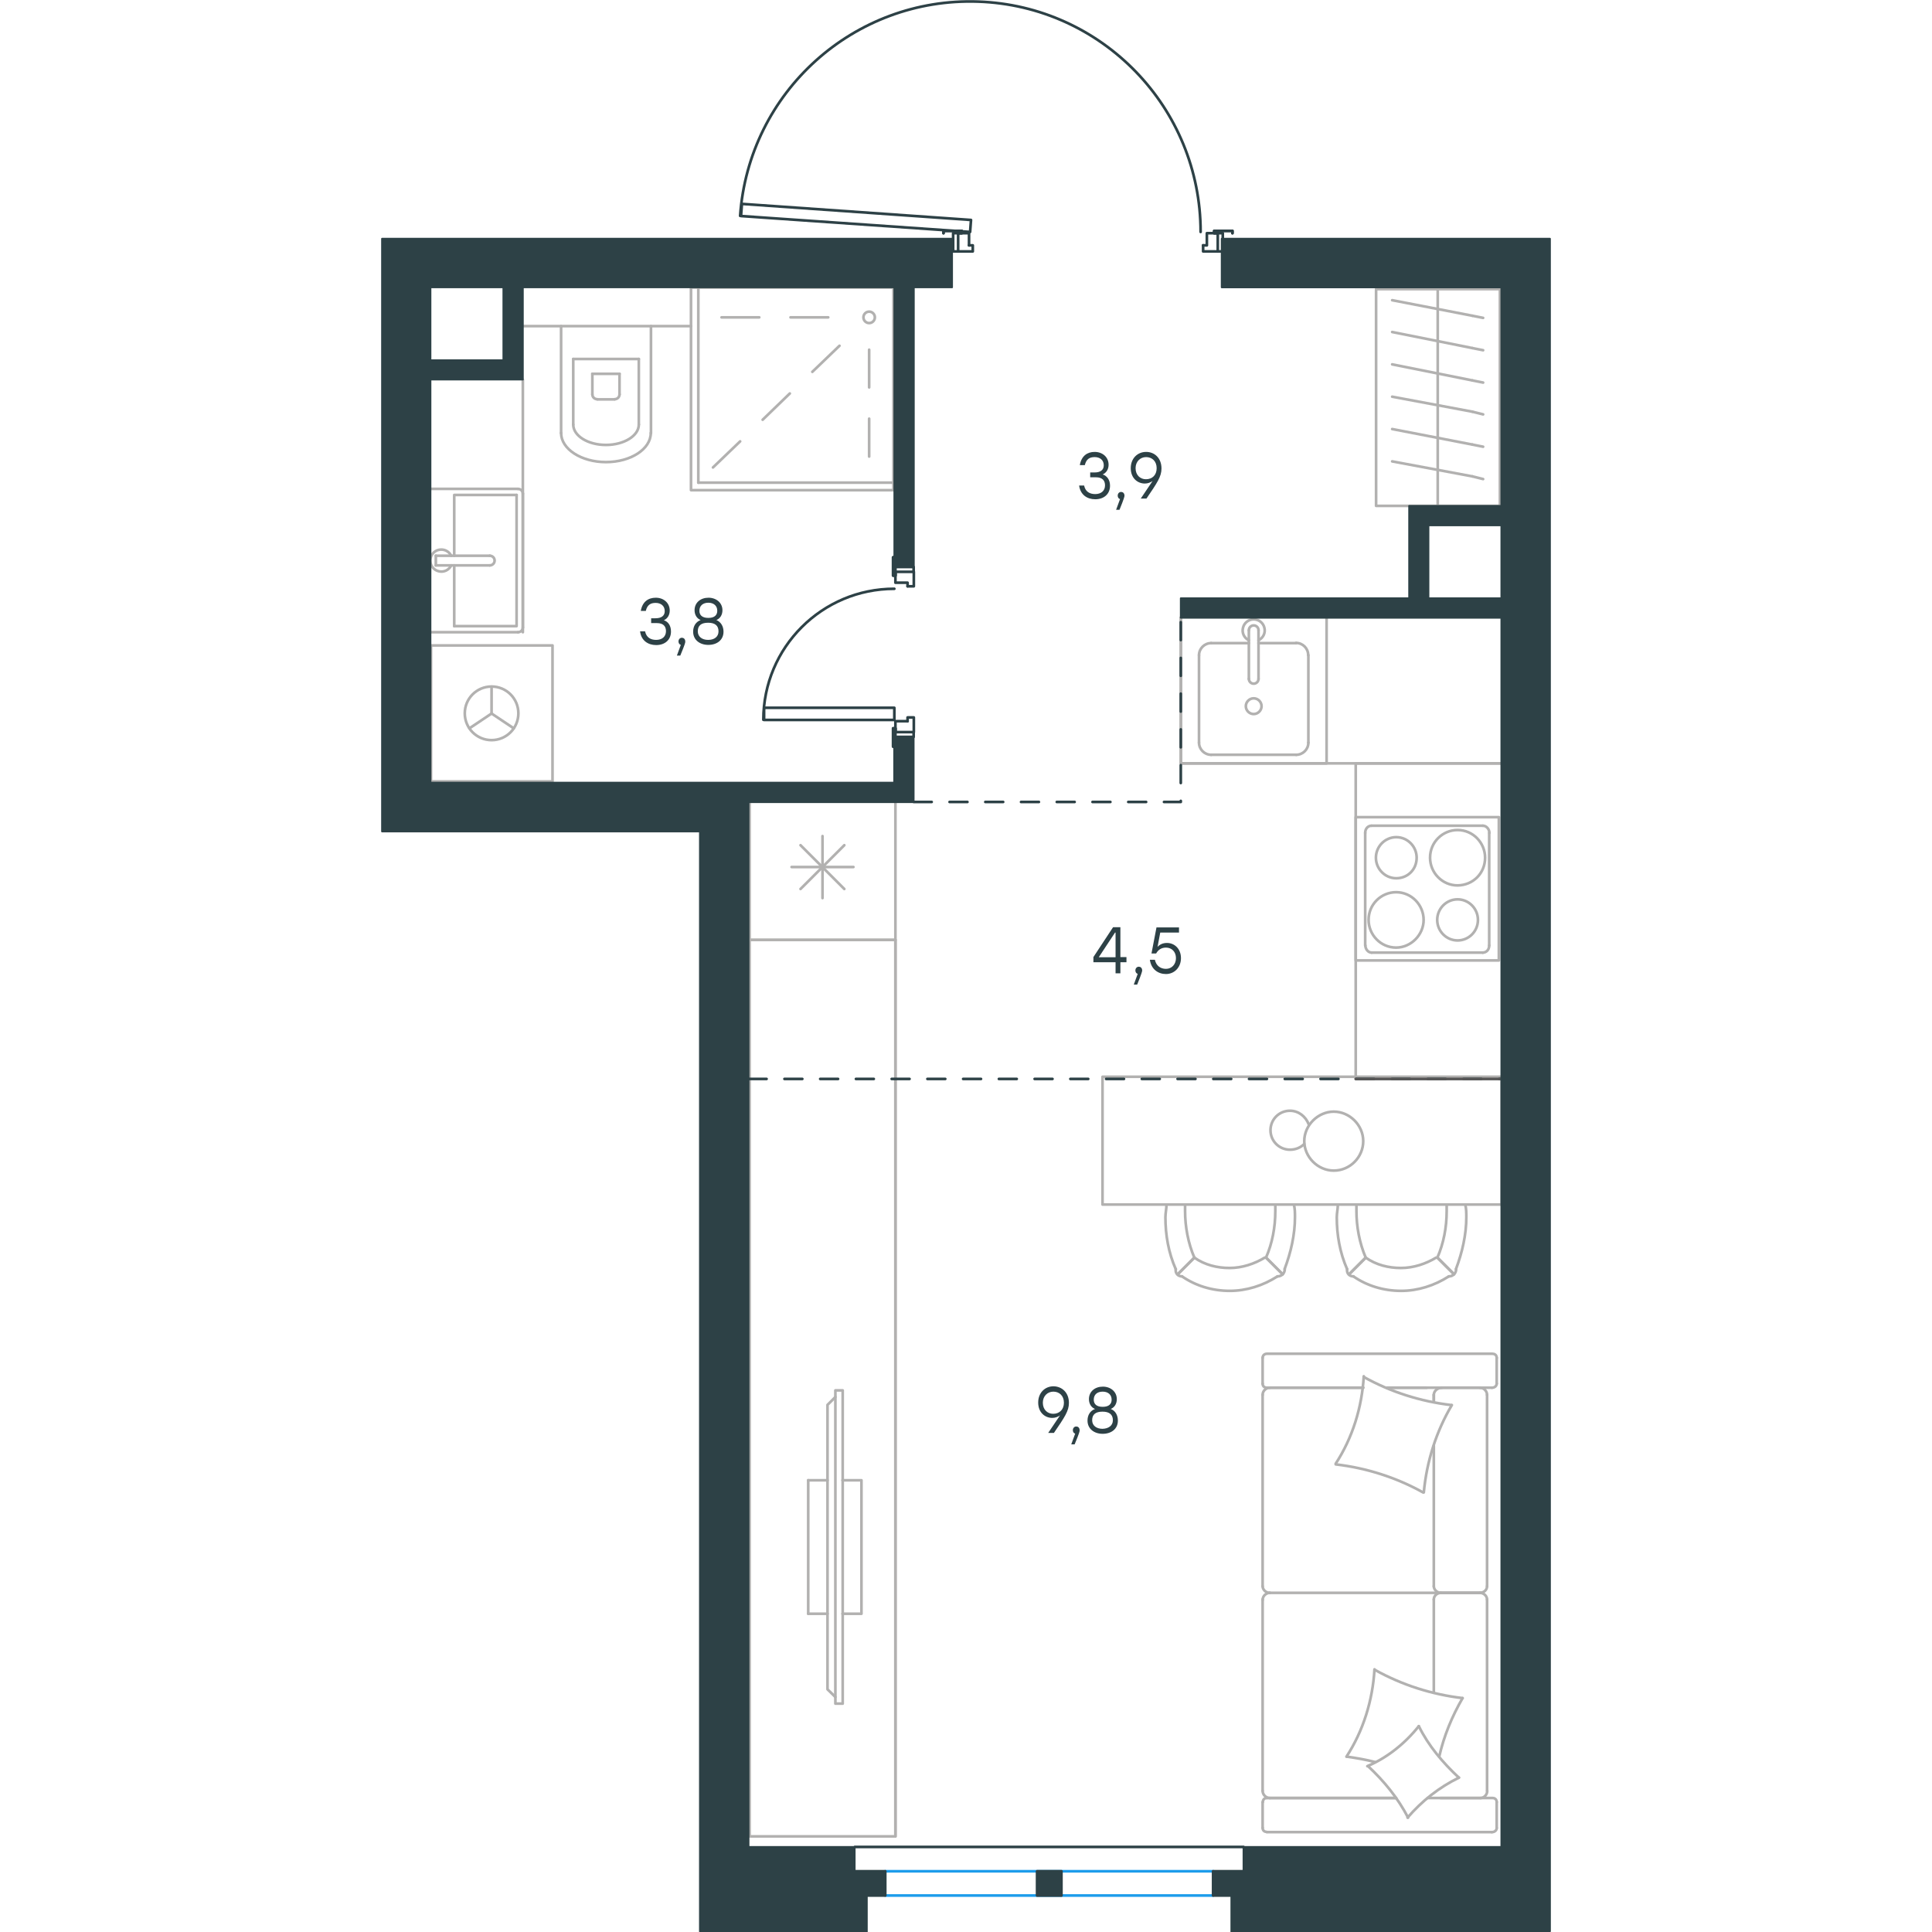<?xml version="1.0" encoding="utf-8"?>
<!-- Generator: Adobe Illustrator 26.5.0, SVG Export Plug-In . SVG Version: 6.00 Build 0)  -->
<svg version="1.1" id="Слой_1" xmlns="http://www.w3.org/2000/svg" xmlns:xlink="http://www.w3.org/1999/xlink" x="0px" y="0px"
	 viewBox="0 0 654.6 1081.2" style="enable-background:new 0 0 654.6 1081.2;" xml:space="preserve" width="200" height="200">
<style type="text/css">
	.st0{fill:none;stroke:#B2B1B0;stroke-width:1.5;stroke-linecap:round;stroke-linejoin:round;stroke-miterlimit:22.926;}
	.st1{fill:none;stroke:#2D4146;stroke-width:1.5;stroke-linecap:round;stroke-linejoin:round;stroke-miterlimit:22.926;}
	
		.st2{fill:none;stroke:#2D4146;stroke-width:1.5;stroke-linecap:round;stroke-linejoin:round;stroke-miterlimit:10;stroke-dasharray:10;}
	.st3{enable-background:new    ;}
	.st4{fill:#2D4146;}
	.st5{fill:none;stroke:#575656;stroke-width:1.5;stroke-linecap:round;stroke-linejoin:round;stroke-miterlimit:22.926;}
	.st6{fill:#2D4146;stroke:#2D4146;stroke-linecap:round;stroke-linejoin:round;stroke-miterlimit:10;}
	.st7{fill:none;stroke:#1D9CEB;stroke-width:1.5;stroke-linecap:round;stroke-linejoin:round;stroke-miterlimit:10;}
	.st8{fill:none;stroke:#2D4146;stroke-width:1.5;stroke-linecap:round;stroke-linejoin:round;stroke-miterlimit:10;}
</style>
<line class="st0" x1="30.6" y1="316.4" x2="30.6" y2="311"/>
<line class="st0" x1="40.9" y1="316.4" x2="40.9" y2="350.4"/>
<polyline class="st0" points="40.9,311 40.9,277 75.8,277 "/>
<polyline class="st0" points="75.8,277 75.8,350.4 40.9,350.4 "/>
<path class="st0" d="M76.6,353.8c1.5,0,2.7-1.2,2.7-2.7"/>
<path class="st0" d="M79.3,276.3c0-1.5-1.2-2.7-2.7-2.7"/>
<path class="st0" d="M60.8,316.4c1.5,0,2.7-1.2,2.7-2.7s-1.2-2.7-2.7-2.7"/>
<line class="st0" x1="30.6" y1="316.4" x2="60.8" y2="316.4"/>
<line class="st0" x1="30.6" y1="311" x2="60.8" y2="311"/>
<path class="st0" d="M39.2,311c-1.3-2.6-4.1-3.9-6.9-3.3c-2.8,0.6-4.8,3.1-4.8,6s2,5.4,4.8,6c2.8,0.7,5.7-0.7,6.9-3.3"/>
<line class="st0" x1="27.6" y1="353.8" x2="76.6" y2="353.8"/>
<line class="st0" x1="79.3" y1="351.1" x2="79.3" y2="276.3"/>
<line class="st0" x1="76.6" y1="273.6" x2="27.7" y2="273.6"/>
<line class="st0" x1="239" y1="828.4" x2="249.8" y2="828.4"/>
<line class="st0" x1="239" y1="903.1" x2="249.8" y2="903.1"/>
<polyline class="st0" points="254.2,949.7 249.8,945.4 249.8,786.2 254.2,781.8 "/>
<rect x="254.2" y="778.1" class="st0" width="4.1" height="175.3"/>
<polyline class="st0" points="258.2,903.1 268.8,903.1 268.8,828.4 258.2,828.4 "/>
<line class="st0" x1="239" y1="828.4" x2="239" y2="903.1"/>
<line class="st0" x1="512.1" y1="359.9" x2="491" y2="359.9"/>
<path class="st0" d="M492.7,395.2c0-2.4-2-4.4-4.4-4.4s-4.4,2-4.4,4.4s2,4.4,4.4,4.4S492.7,397.6,492.7,395.2z"/>
<path class="st0" d="M485.6,379.9c0,1.5,1.2,2.7,2.7,2.7s2.7-1.2,2.7-2.7"/>
<line class="st0" x1="491" y1="352.8" x2="491" y2="379.9"/>
<path class="st0" d="M491,352.7c0-1.5-1.2-2.7-2.7-2.7s-2.7,1.2-2.7,2.7"/>
<line class="st0" x1="485.6" y1="352.8" x2="485.6" y2="379.9"/>
<path class="st0" d="M491,358.3c2.6-1.3,4-4.1,3.3-6.9c-0.6-2.8-3.1-4.8-6-4.8s-5.4,2-6,4.8c-0.7,2.8,0.7,5.7,3.3,6.9"/>
<path class="st0" d="M518.8,366.6c0-3.7-3-6.8-6.8-6.8"/>
<path class="st0" d="M464.5,359.9c-3.7,0-6.8,3-6.8,6.8"/>
<path class="st0" d="M512.1,422.4c3.7,0,6.8-3,6.8-6.8"/>
<path class="st0" d="M457.7,415.6c0,3.7,3,6.8,6.8,6.8"/>
<line class="st0" x1="518.9" y1="366.7" x2="518.9" y2="415.6"/>
<line class="st0" x1="512.1" y1="422.4" x2="464.5" y2="422.4"/>
<line class="st0" x1="457.7" y1="415.6" x2="457.7" y2="366.7"/>
<line class="st0" x1="464.5" y1="359.9" x2="485.6" y2="359.9"/>
<polyline class="st0" points="529.1,345.6 529.1,427.2 447.5,427.2 447.5,345.6 "/>
<line class="st0" x1="100.7" y1="242.4" x2="100.7" y2="182.5"/>
<path class="st0" d="M118.2,220.7c0,1.5,1.2,2.7,2.7,2.7"/>
<path class="st0" d="M130.7,223.4c1.5,0,2.7-1.2,2.7-2.7"/>
<line class="st0" x1="118.2" y1="209.2" x2="118.2" y2="220.7"/>
<line class="st0" x1="121" y1="223.5" x2="130.7" y2="223.5"/>
<line class="st0" x1="133.4" y1="220.7" x2="133.4" y2="209.2"/>
<line class="st0" x1="107.5" y1="237.6" x2="107.5" y2="200.9"/>
<path class="st0" d="M107.5,237.6c0,6.3,8.2,11.4,18.3,11.4s18.4-5.1,18.4-11.4"/>
<line class="st0" x1="144.2" y1="237.6" x2="144.2" y2="200.9"/>
<path class="st0" d="M100.7,242.3c0,9,11.3,16.3,25.1,16.3c13.9,0,25.1-7.3,25.1-16.3"/>
<line class="st0" x1="151" y1="242.4" x2="151" y2="182.5"/>
<line class="st0" x1="79.3" y1="182.5" x2="173.4" y2="182.5"/>
<line class="st0" x1="118.2" y1="209.2" x2="133.4" y2="209.2"/>
<line class="st0" x1="107.5" y1="200.9" x2="144.2" y2="200.9"/>
<polygon class="st0" points="626.9,427.2 447.6,427.2 447.6,345.6 447.6,427.2 "/>
<polyline class="st0" points="287.8,526 287.8,1027.7 206.2,1027.7 206.2,526 "/>
<polyline class="st0" points="206.2,526 287.8,526 287.8,1027.7 "/>
<line class="st0" x1="259.2" y1="473" x2="234.7" y2="497.5"/>
<line class="st0" x1="259.2" y1="497.5" x2="234.7" y2="473"/>
<line class="st0" x1="247" y1="467.9" x2="247" y2="502.6"/>
<line class="st0" x1="264.3" y1="485.2" x2="229.7" y2="485.2"/>
<polyline class="st0" points="206.2,448.9 206.2,526 287.8,526 287.8,448.9 "/>
<line class="st0" x1="79.3" y1="212.5" x2="79.3" y2="353.8"/>
<polyline class="st0" points="545.4,603.8 626.9,603.8 545.4,603.8 545.4,427.2 626.9,427.2 "/>
<polyline class="st0" points="49.4,407.6 61.8,399.3 74.2,407.6 "/>
<line class="st0" x1="61.8" y1="399.2" x2="61.8" y2="384.3"/>
<path class="st0" d="M61.8,414.2c8.3,0,15-6.7,15-15s-6.7-15-15-15s-15,6.7-15,15C46.8,407.5,53.5,414.2,61.8,414.2z"/>
<rect x="27.9" y="361.2" class="st0" width="68" height="76.1"/>
<g>
	<line class="st0" x1="273.1" y1="195.7" x2="273.1" y2="216.8"/>
	<line class="st0" x1="273.1" y1="234.3" x2="273.1" y2="255.5"/>
	<line class="st0" x1="250.2" y1="177.6" x2="229.1" y2="177.6"/>
	<line class="st0" x1="211.6" y1="177.6" x2="190.5" y2="177.6"/>
	<line class="st0" x1="256.5" y1="193.5" x2="241.3" y2="208.1"/>
	<line class="st0" x1="228.7" y1="220.2" x2="213.5" y2="234.9"/>
	<line class="st0" x1="200.9" y1="247" x2="185.7" y2="261.6"/>
	<ellipse class="st0" cx="273.1" cy="177.6" rx="3.2" ry="3.2"/>
	<rect x="173.4" y="160.9" class="st0" width="113.3" height="113.4"/>
	<line class="st0" x1="286.7" y1="270.1" x2="177.5" y2="270.1"/>
	<line class="st0" x1="177.5" y1="270.1" x2="177.5" y2="160.9"/>
</g>
<g>
	<rect x="556.8" y="161.8" class="st0" width="69.3" height="121.3"/>
	<line class="st0" x1="591.3" y1="285.3" x2="591.3" y2="161.8"/>
	<line class="st0" x1="616.7" y1="177.9" x2="610.7" y2="176.7"/>
	<line class="st0" x1="610.7" y1="176.7" x2="565.8" y2="168"/>
	<line class="st0" x1="616.7" y1="196" x2="610.7" y2="194.8"/>
	<line class="st0" x1="610.7" y1="194.8" x2="565.8" y2="185.8"/>
	<line class="st0" x1="616.7" y1="214.1" x2="610.7" y2="212.9"/>
	<line class="st0" x1="610.7" y1="212.9" x2="565.8" y2="203.9"/>
	<line class="st0" x1="616.7" y1="231.9" x2="610.7" y2="230.4"/>
	<line class="st0" x1="610.7" y1="230.4" x2="565.8" y2="222"/>
	<line class="st0" x1="616.7" y1="250" x2="610.7" y2="248.8"/>
	<line class="st0" x1="610.7" y1="248.8" x2="565.8" y2="240.1"/>
	<line class="st0" x1="616.7" y1="268.1" x2="610.7" y2="266.6"/>
	<line class="st0" x1="610.7" y1="266.6" x2="565.8" y2="258.2"/>
</g>
<g>
	<path class="st0" d="M579.5,480c0-6.3-5.1-11.5-11.4-11.5c-6.3,0-11.4,5.2-11.4,11.5s5.1,11.5,11.4,11.5S579.5,486.7,579.5,480z"/>
	<path class="st0" d="M583.4,514.8c0-8.3-6.7-15.5-15.4-15.5c-8.3,0-15.4,6.7-15.4,15.5c0,8.3,6.7,15.5,15.4,15.5
		C576.3,530.3,583.4,523.2,583.4,514.8z"/>
	<path class="st0" d="M613.8,514.8c0-6.3-5.1-11.5-11.4-11.5c-6.3,0-11.4,5.2-11.4,11.5s5.1,11.5,11.4,11.5S613.8,521.2,613.8,514.8
		z"/>
	<path class="st0" d="M617.8,480c0-8.3-6.7-15.5-15.4-15.5c-8.3,0-15.4,6.7-15.4,15.5c0,8.3,6.7,15.5,15.4,15.5
		C611.1,495.4,617.8,488.7,617.8,480z"/>
	<line class="st0" x1="550.7" y1="529.1" x2="550.7" y2="466.1"/>
	<line class="st0" x1="616.6" y1="533.1" x2="554.3" y2="533.1"/>
	<line class="st0" x1="620.1" y1="466.1" x2="620.1" y2="529.1"/>
	<line class="st0" x1="554.3" y1="462.1" x2="616.6" y2="462.1"/>
	<path class="st0" d="M620.1,529.1L620.1,529.1c0,2.4-1.6,4-3.6,4"/>
	<path class="st0" d="M550.7,466.1L550.7,466.1c0-2.4,1.6-4,3.5-4"/>
	<path class="st0" d="M554.3,533.1L554.3,533.1c-2,0-3.5-2-3.5-4"/>
	<path class="st0" d="M616.6,462.1L616.6,462.1c2,0,3.6,2,3.6,4"/>
	<rect x="545.4" y="457.3" class="st0" width="80.1" height="80.2"/>
</g>
<g>
	<rect x="403.7" y="602.6" class="st0" width="223.4" height="71.5"/>
	<path class="st0" d="M551,703.8c5.8,4.1,12.8,5.8,19.7,5.8c7,0,13.9-2.3,19.7-5.8"/>
	<path class="st0" d="M535.4,674.2c0,2.3-0.6,4.6-0.6,7c0,9.9,1.7,19.8,5.8,29.1"/>
	<path class="st0" d="M601.5,710.2c3.5-9.3,5.8-19.2,5.8-29.1c0-2.3,0-4.6-0.6-7"/>
	<path class="st0" d="M545.8,674.2c0,1.2,0,2.3,0,3.5c0,8.7,1.7,18,5.2,26.1"/>
	<path class="st0" d="M591.1,703.8c3.5-8.1,5.2-16.9,5.2-26.1c0-1.2,0-2.3,0-3.5"/>
	<path class="st0" d="M544.1,714.3c7.5,5.2,16.8,8.1,26.7,8.1c9.3,0,18.6-2.9,26.7-8.1"/>
	<line class="st0" x1="551" y1="703.8" x2="541.7" y2="713.1"/>
	<line class="st0" x1="591.1" y1="703.8" x2="600.4" y2="713.1"/>
	<line class="st0" x1="551" y1="703.8" x2="541.7" y2="713.1"/>
	<line class="st0" x1="591.1" y1="703.8" x2="600.4" y2="713.1"/>
	<path class="st0" d="M597.5,714.3c2.3,0,4.1-1.7,4.1-4.1"/>
	<path class="st0" d="M540.6,710.2c-0.4,2.3,1.2,4.1,3.5,4.1"/>
	<path class="st0" d="M455.1,703.8c5.8,4.1,12.8,5.8,19.7,5.8c7,0,13.9-2.3,19.7-5.8"/>
	<path class="st0" d="M439.5,674.2c0,2.3-0.6,4.6-0.6,7c0,9.9,1.7,19.8,5.8,29.1"/>
	<path class="st0" d="M505.6,710.2c3.5-9.3,5.8-19.2,5.8-29.1c0-2.3,0-4.6-0.6-7"/>
	<path class="st0" d="M449.9,674.2c0,1.2,0,2.3,0,3.5c0,8.7,1.7,18,5.2,26.1"/>
	<path class="st0" d="M495.2,703.8c3.5-8.1,5.2-16.9,5.2-26.1c0-1.2,0-2.3,0-3.5"/>
	<path class="st0" d="M448.2,714.3c7.5,5.2,16.8,8.1,26.7,8.1c9.3,0,18.6-2.9,26.7-8.1"/>
	<line class="st0" x1="455.1" y1="703.8" x2="445.8" y2="713.1"/>
	<line class="st0" x1="495.2" y1="703.8" x2="504.5" y2="713.1"/>
	<line class="st0" x1="455.1" y1="703.8" x2="445.8" y2="713.1"/>
	<line class="st0" x1="495.2" y1="703.8" x2="504.5" y2="713.1"/>
	<path class="st0" d="M501.6,714.3c2.3,0,4.1-1.7,4.1-4.1"/>
	<path class="st0" d="M444.7,710.2c-0.4,2.3,1.2,4.1,3.5,4.1"/>
	<path class="st0" d="M549.6,638.6c0-8.9-7.6-16.5-16.5-16.5c-8.8,0-16.5,7.6-16.5,16.5s7.6,16.5,16.5,16.5
		C542.3,655.1,549.6,647.5,549.6,638.6z"/>
	<path class="st0" d="M516.6,640.2c-2,2-4.8,3.2-8,3.2c-6,0-10.9-4.8-10.9-10.9c0-6,4.8-10.9,10.9-10.9c4.8,0,8.8,3.2,10.5,7.6"/>
</g>
<g>
	<line class="st0" x1="589.1" y1="809" x2="589.1" y2="887.7"/>
	<line class="st0" x1="493.3" y1="1022.9" x2="493.3" y2="1008.5"/>
	<line class="st0" x1="493.3" y1="1002.2" x2="493.3" y2="895.1"/>
	<line class="st0" x1="562.7" y1="776.6" x2="585.1" y2="776.6"/>
	<line class="st0" x1="497.3" y1="776.6" x2="549.6" y2="776.6"/>
	<line class="st0" x1="497.3" y1="1006.2" x2="568" y2="1006.2"/>
	<line class="st0" x1="592.8" y1="891.4" x2="615.3" y2="891.4"/>
	<line class="st0" x1="589.1" y1="895.1" x2="589.1" y2="947.2"/>
	<line class="st0" x1="624.3" y1="759.9" x2="624.3" y2="774.3"/>
	<line class="st0" x1="615.3" y1="891.4" x2="592.8" y2="891.4"/>
	<line class="st0" x1="618.9" y1="1002.2" x2="618.9" y2="895.1"/>
	<line class="st0" x1="568" y1="1006.2" x2="495.7" y2="1006.2"/>
	<line class="st0" x1="493.3" y1="887.7" x2="493.3" y2="780.6"/>
	<line class="st0" x1="493.3" y1="774.3" x2="493.3" y2="759.9"/>
	<line class="st0" x1="589.1" y1="780.6" x2="589.1" y2="784.6"/>
	<line class="st0" x1="621.6" y1="776.6" x2="562.7" y2="776.6"/>
	<line class="st0" x1="589.1" y1="780.6" x2="589.1" y2="784.6"/>
	<line class="st0" x1="615.3" y1="776.6" x2="592.8" y2="776.6"/>
	<line class="st0" x1="615.3" y1="891.4" x2="592.8" y2="891.4"/>
	<line class="st0" x1="618.9" y1="887.7" x2="618.9" y2="780.6"/>
	<line class="st0" x1="549.6" y1="776.6" x2="495.7" y2="776.6"/>
	<line class="st0" x1="621.6" y1="1025.3" x2="495.7" y2="1025.3"/>
	<line class="st0" x1="624.3" y1="1008.5" x2="624.3" y2="1022.9"/>
	<line class="st0" x1="585.6" y1="1006.2" x2="621.6" y2="1006.2"/>
	<line class="st0" x1="592.8" y1="891.4" x2="497.3" y2="891.4"/>
	<line class="st0" x1="592.8" y1="1006.2" x2="615.3" y2="1006.2"/>
	<path class="st0" d="M621.6,776.6c1.9,0,2.7-1.3,2.7-2.3"/>
	<path class="st0" d="M495.7,1006.2c-1.7,0-2.3,1.3-2.3,2.3"/>
	<path class="st0" d="M624.3,1008.5c0-1.7-1.3-2.3-2.3-2.3"/>
	<path class="st0" d="M589.1,887.7c0,1.8,1.7,3.7,4,3.7"/>
	<path class="st0" d="M615.3,1006.2c1.8,0,3.7-1.7,3.7-4"/>
	<path class="st0" d="M618.9,780.6c0-2-1.7-4-4-4"/>
	<path class="st0" d="M493.3,887.7c0,1.8,1.7,3.7,4,3.7"/>
	<path class="st0" d="M614.9,891.4c2,0,4-1.5,4-3.7"/>
	<path class="st0" d="M497.3,891.4c-2,0-4,1.7-4,4"/>
	<path class="st0" d="M624.3,759.9c0-1.7-1.3-2.3-2.4-2.3H495.7c-1.7,0-2.4,1.3-2.4,2.3"/>
	<path class="st0" d="M618.9,895.1c0-1.8-1.7-3.7-4-3.7"/>
	<path class="st0" d="M493.3,1022.9c0,1.7,1.3,2.3,2.3,2.3"/>
	<path class="st0" d="M497.3,776.6c-2,0-4,1.7-4,4"/>
	<path class="st0" d="M493.3,774.3c0,1.7,1.3,2.3,2.3,2.3"/>
	<path class="st0" d="M493.3,1002.2c0,2,1.7,4,4,4"/>
	<path class="st0" d="M593.6,776.6c-2.2,0-4.5,1.7-4.5,4"/>
	<path class="st0" d="M593.1,891.4c-2,0-4,1.5-4,3.7"/>
	<path class="st0" d="M621.6,1025.3c1.9,0,2.7-1.3,2.7-2.3"/>
	<path class="st0" d="M583.1,835.2c-15.1-8.4-31.8-13.7-48.9-15.7"/>
	<path class="st0" d="M574.7,1017.2c-5.7-11-13.4-20.4-22.4-28.8"/>
	<path class="st0" d="M551.9,988.4c11.1-4.7,21.1-12.7,28.8-22.4"/>
	<path class="st0" d="M534.2,819.1c9.4-14.4,14.7-31.5,15.7-48.9"/>
	<path class="st0" d="M556.3,934.6c15.1,8.4,31.8,13.7,48.9,15.7"/>
	<path class="st0" d="M605.2,950.3c-6,10.4-10.4,21.1-13.1,32.8"/>
	<path class="st0" d="M540.2,983.1c9.4-14.4,14.7-31.5,15.7-48.9"/>
	<path class="st0" d="M549.9,770.6c15.1,8.4,31.8,13.7,48.9,15.7"/>
	<path class="st0" d="M599.2,786.3c-8.7,14.7-14.1,31.5-15.7,48.9"/>
	<path class="st0" d="M580.7,966c5.4,11,13.4,20.4,22.4,28.8"/>
	<path class="st0" d="M556.3,986.1c-5-1.3-10.7-2.3-15.7-3"/>
	<path class="st0" d="M603.2,994.8c-11.1,5.4-20.8,13.1-28.8,22.4"/>
</g>
<rect x="287.8" y="409.7" class="st1" width="10.2" height="2.7"/>
<rect x="287.8" y="317.3" class="st1" width="10.2" height="2.7"/>
<path class="st1" d="M287.2,329.5c-40.5,0-73.3,32.8-73.3,73.3"/>
<rect x="214.3" y="396.1" class="st1" width="72.9" height="6.8"/>
<polyline class="st1" points="287.8,320 287.8,322.1 286.5,322.1 286.5,311.9 287.8,311.9 "/>
<polyline class="st1" points="287.8,417.8 286.5,417.8 286.5,407.6 287.8,407.6 287.8,409.7 "/>
<polyline class="st1" points="287.8,320 287.8,322.1 286.5,322.1 286.5,311.9 287.8,311.9 "/>
<polyline class="st1" points="287.8,417.8 286.5,417.8 286.5,407.6 287.8,407.6 287.8,409.7 "/>
<polyline class="st1" points="287.8,409.7 287.8,403.6 294.6,403.6 "/>
<polyline class="st1" points="294.6,403.6 294.6,401.5 298.1,401.5 298.1,409.7 "/>
<polyline class="st1" points="298.1,320 298.1,328.1 294.6,328.1 "/>
<polyline class="st1" points="294.6,328.1 294.6,326.1 287.8,326.1 287.8,320 "/>
<rect x="320.1" y="130.5" class="st1" width="2.8" height="10.2"/>
<rect x="468.2" y="130.5" class="st1" width="2.8" height="10.2"/>
<path class="st1" d="M458.6,129.8c0-69.5-55.1-126.5-124.5-128.9c-69.5-2.4-128.4,50.6-133.2,119.9"/>
<polygon class="st1" points="201.4,120.9 201.9,114.1 330.1,123.1 329.6,129.8 "/>
<polyline class="st1" points="468.2,130.5 466.2,130.5 466.2,129.2 476.4,129.2 476.4,130.5 "/>
<polyline class="st1" points="314.7,130.5 314.7,129.2 324.9,129.2 324.9,130.5 322.9,130.5 "/>
<polyline class="st1" points="468.2,130.5 466.2,130.5 466.2,129.2 476.4,129.2 476.4,130.5 "/>
<polyline class="st1" points="314.7,130.5 314.7,129.2 324.9,129.2 324.9,130.5 322.9,130.5 "/>
<polyline class="st1" points="468.2,140.7 460,140.7 460,137.3 "/>
<polyline class="st1" points="460,137.3 462.1,137.3 462.1,130.5 468.2,130.5 "/>
<polyline class="st1" points="322.9,130.5 329,130.5 329,137.3 "/>
<polyline class="st1" points="329,137.3 331.1,137.3 331.1,140.7 322.9,140.7 "/>
<line class="st2" x1="205.7" y1="603.8" x2="626.9" y2="603.8"/>
<polyline class="st2" points="298.1,448.8 447.5,448.8 447.5,347.3 "/>
<g class="st3">
	<path class="st4" d="M384.9,785.1c0,4.5-2.4,8-8.4,16.8h-3.2l6.6-9.8c-1.2,0.8-2.6,1.4-4.3,1.4c-4.1,0-7.9-3-7.9-8.6
		c0-5.5,3.8-9.1,8.6-9.1C381,775.9,384.9,779.3,384.9,785.1z M382.1,785c0-3.9-2.6-6.2-5.9-6.2c-3.3,0-5.9,2.5-5.9,6.2
		c0,3.9,2.6,6.2,5.8,6.2C379.6,791.2,382.1,788.8,382.1,785z"/>
	<path class="st4" d="M388.1,808.3h-1.9l2.2-6c-0.8-0.2-1.3-1-1.3-1.9c0-1.2,0.8-2.1,1.9-2.1c0.8,0,1.9,0.5,1.9,2.2
		C390.9,801,390.8,801.8,388.1,808.3z"/>
	<path class="st4" d="M412.3,795c0,4.7-3.7,7.4-8.5,7.4c-4.8,0-8.5-2.8-8.5-7.4c0-3.1,1.5-5.5,4.2-6.5c-2.2-0.9-3.4-3-3.4-5.5
		c0-4.3,3.4-7,7.8-7c4.3,0,7.8,2.8,7.8,7c0,2.5-1.2,4.6-3.4,5.5C410.8,789.4,412.3,791.9,412.3,795z M409.5,794.8
		c0-3.2-2-4.8-5.8-4.8c-3.8,0-5.8,1.5-5.8,4.8c0,3,2.4,4.8,5.8,4.8C407.1,799.5,409.5,797.8,409.5,794.8z M398.8,783.3
		c0,2.3,1.4,4,5,4s5-1.7,5-4c0-2.8-2-4.5-5-4.5S398.8,780.4,398.8,783.3z"/>
</g>
<g class="st3">
	<path class="st4" d="M407.9,271.8c0,4.7-3.4,7.6-8.3,7.6c-4.5,0-8.3-2.5-9-7.7h2.8c0.7,3.5,3.2,4.8,6.2,4.8c3.4,0,5.5-1.9,5.5-4.9
		c0-2.6-1.4-4.5-5.1-4.5h-3.2v-2.7h2.4c3.5,0,5.2-1.5,5.2-4c0-2.9-2.1-4.6-5.1-4.6c-2.8,0-4.7,1.1-5.5,4.5H391
		c0.9-5.2,4.2-7.4,8.3-7.4c4.4,0,7.8,2.9,7.8,7.2c0,2.4-1.2,4.5-3.3,5.4C406.4,266.4,407.9,268.7,407.9,271.8z"/>
	<path class="st4" d="M413.2,285.3h-1.9l2.2-6c-0.8-0.2-1.3-1-1.3-1.9c0-1.2,0.8-2.1,1.9-2.1c0.8,0,1.9,0.5,1.9,2.2
		C415.9,278.1,415.8,278.9,413.2,285.3z"/>
	<path class="st4" d="M436.7,262.2c0,4.5-2.4,8-8.4,16.8h-3.2l6.6-9.8c-1.2,0.8-2.6,1.4-4.3,1.4c-4.1,0-7.9-3-7.9-8.6
		c0-5.5,3.8-9.1,8.6-9.1C432.8,252.9,436.7,256.3,436.7,262.2z M434,262c0-3.9-2.6-6.2-5.9-6.2c-3.3,0-5.9,2.5-5.9,6.2
		c0,3.9,2.6,6.2,5.8,6.2C431.5,268.2,434,265.9,434,262z"/>
</g>
<g class="st3">
	<path class="st4" d="M162.2,353.4c0,4.7-3.4,7.6-8.3,7.6c-4.5,0-8.4-2.5-9-7.7h2.8c0.7,3.5,3.2,4.8,6.2,4.8c3.4,0,5.5-1.9,5.5-4.9
		c0-2.6-1.4-4.5-5.1-4.5h-3.2v-2.7h2.4c3.5,0,5.2-1.5,5.2-4c0-2.9-2.1-4.6-5.1-4.6c-2.8,0-4.7,1.1-5.5,4.5h-2.8
		c0.9-5.2,4.2-7.4,8.4-7.4c4.4,0,7.8,2.9,7.8,7.2c0,2.4-1.2,4.5-3.3,5.4C160.7,347.9,162.2,350.2,162.2,353.4z"/>
	<path class="st4" d="M167.4,366.9h-1.9l2.2-6c-0.8-0.2-1.3-1-1.3-1.9c0-1.2,0.8-2.1,1.9-2.1c0.8,0,1.9,0.5,1.9,2.2
		C170.2,359.6,170.1,360.4,167.4,366.9z"/>
	<path class="st4" d="M191.6,353.5c0,4.7-3.7,7.4-8.5,7.4s-8.5-2.8-8.5-7.4c0-3.1,1.5-5.5,4.2-6.5c-2.2-0.9-3.4-3-3.4-5.5
		c0-4.3,3.4-7,7.8-7c4.3,0,7.8,2.8,7.8,7c0,2.5-1.2,4.6-3.4,5.5C190.1,348,191.6,350.5,191.6,353.5z M188.8,353.3
		c0-3.2-2-4.8-5.8-4.8c-3.8,0-5.8,1.5-5.8,4.8c0,3,2.4,4.8,5.8,4.8C186.4,358.1,188.8,356.4,188.8,353.3z M178.1,341.8
		c0,2.3,1.4,4,5,4s5-1.7,5-4c0-2.8-2-4.5-5-4.5C180.1,337.3,178.1,339,178.1,341.8z"/>
</g>
<g class="st3">
	<path class="st4" d="M417.1,538.5h-3.4v6.2H411v-6.2h-12.4v-2.9l11-16.7h4.1v16.7h3.4V538.5z M411,535.7v-13.8h-0.3l-9.1,13.8
		L411,535.7z"/>
	<path class="st4" d="M423.1,551h-1.9l2.2-6c-0.8-0.2-1.3-1-1.3-1.9c0-1.2,0.8-2.1,1.9-2.1c0.8,0,1.9,0.5,1.9,2.2
		C425.8,543.7,425.7,544.6,423.1,551z"/>
	<path class="st4" d="M447.6,536.2c0,5.2-3.7,8.9-8.4,8.9c-4.4,0-8.3-2.7-9-8h2.8c0.7,3.3,3.1,5.1,6.2,5.1c3.3,0,5.6-2.6,5.6-6
		c0-3.6-2.4-5.9-5.6-5.9c-2.6,0-4.4,1.3-5.5,3.3h-2.6l2.8-14.6h12.6v2.9h-10.5l-1.5,8c1.3-1.4,3-2.2,5.3-2.2
		C444,527.7,447.6,531,447.6,536.2z"/>
</g>
<line class="st5" x1="545.4" y1="603.8" x2="626.9" y2="603.8"/>
<path class="st6" d="M0.5,133.6v27.2v122.3V294v108.7v10.9v40.8v10.9h27.1h150.8v568v47.6h27.2v-47.8v-38.3V448.9h81.5h3.3h7.6
	v-36.7h-10.9V438h-81.5H204h-25.6H27.6V212.4h40.8h10.9v-51.6h207.9v156.3h10.9V160.8h21.4v-27.2H0.5z M68.4,201.6H27.6v-40.8h40.8
	V201.6z"/>
<g>
	<line class="st7" x1="465.6" y1="1060.8" x2="282.1" y2="1060.8"/>
	<line class="st7" x1="465.6" y1="1047.2" x2="282.1" y2="1047.2"/>
	<line class="st8" x1="482.6" y1="1033.6" x2="265.1" y2="1033.6"/>
	<rect x="465.6" y="1047.2" class="st8" width="17" height="13.6"/>
	<rect x="367.1" y="1047.2" class="st8" width="13.6" height="13.6"/>
	<rect x="265.1" y="1047.2" class="st8" width="17" height="13.6"/>
	<rect x="367.1" y="1047.2" class="st6" width="13.6" height="13.6"/>
	<rect x="265.1" y="1047.2" class="st6" width="17" height="13.6"/>
	<polygon class="st6" points="265,1033.6 206.5,1033.6 206.5,1033.6 179.4,1033.6 179.4,1033.6 179.4,1081.2 271.8,1081.2 
		271.8,1074.4 271.8,1061.4 271.8,1060.8 265,1060.8 	"/>
	<polygon class="st6" points="475.8,1060.8 475.8,1061.4 475.8,1074.4 475.8,1081.2 628,1081.2 628,1033.6 482.6,1033.6 
		482.6,1047.2 465.6,1047.2 465.6,1060.8 482.6,1060.8 482.6,1060.8 	"/>
</g>
<path class="st6" d="M627,133.6h-15.7h-27.1h-82.6h-31.2v27.2h11.7h93.2h10.8h40.8v122.3h-40.8h-10.8v21.2v30.5H447.5v10.9h127.7
	h3.9h47.8v23.1v163v276.1v219.8v5.5v47.6h27.2v-47.6V807.9V531.8v-91.1v-10.9v-61.1V196.2v-10.9v-40.8v-10.9H627z M626.9,334.8
	h-40.8v-30.5V294h40.8V334.8z"/>
</svg>
